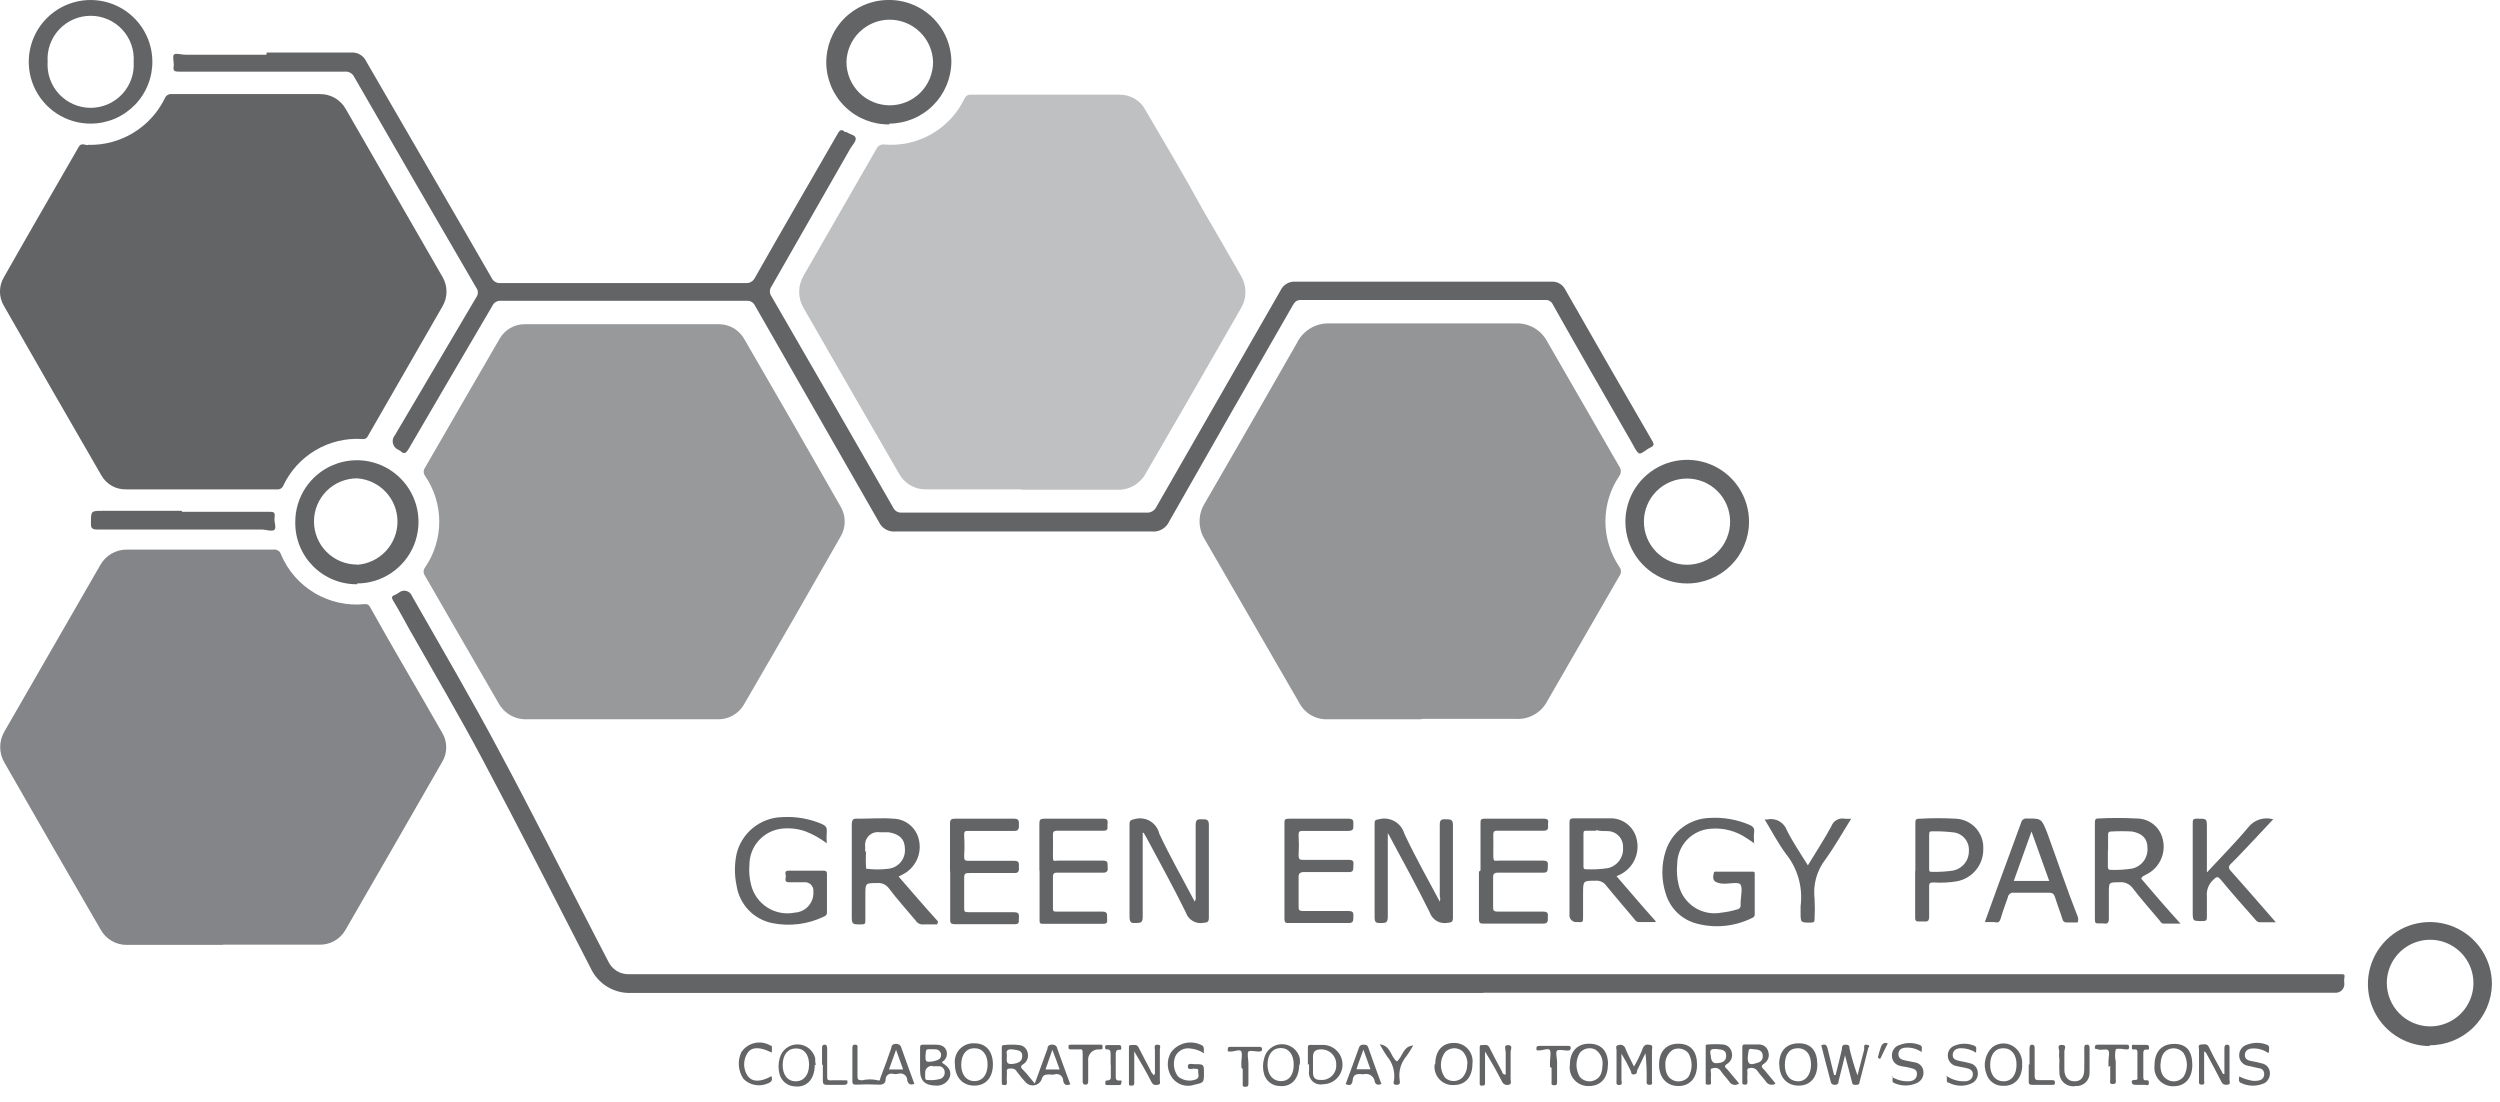 <?xml version="1.0" encoding="UTF-8"?>
<svg xmlns="http://www.w3.org/2000/svg" width="127" height="56" viewBox="0 0 127 56" fill="none">
  <g clip-path="url(#clip0_48_410)">
    <path d="M51.91 24.86H47.05C46.769 24.866 46.491 24.795 46.247 24.654C46.004 24.513 45.804 24.307 45.67 24.06C44.05 21.26 42.44 18.47 40.83 15.66C40.678 15.408 40.598 15.119 40.598 14.825C40.598 14.531 40.678 14.242 40.83 13.99L44.53 7.55C44.564 7.48 44.619 7.423 44.687 7.385C44.755 7.348 44.833 7.332 44.91 7.34C45.749 7.414 46.59 7.229 47.321 6.811C48.052 6.392 48.638 5.761 49 5C49.027 4.939 49.072 4.888 49.13 4.854C49.187 4.82 49.253 4.804 49.32 4.81H56.89C57.161 4.809 57.427 4.883 57.658 5.024C57.89 5.165 58.077 5.368 58.2 5.61C59.2 7.31 60.2 9 61.13 10.7C61.77 11.8 62.41 12.9 63.04 14.01C63.19 14.259 63.269 14.544 63.269 14.835C63.269 15.126 63.19 15.411 63.04 15.66C61.44 18.46 59.83 21.253 58.21 24.04C58.072 24.3 57.864 24.517 57.61 24.665C57.355 24.814 57.064 24.888 56.77 24.88H51.91" fill="#BEC0C2"></path>
    <path d="M31.57 36.54H26.77C26.475 36.551 26.183 36.479 25.926 36.332C25.67 36.186 25.46 35.97 25.32 35.71C24.07 33.56 22.84 31.41 21.59 29.25C21.545 29.189 21.52 29.116 21.52 29.04C21.52 28.964 21.545 28.891 21.59 28.83C22.062 28.145 22.314 27.332 22.314 26.5C22.314 25.668 22.062 24.855 21.59 24.17C21.547 24.11 21.524 24.039 21.524 23.965C21.524 23.891 21.547 23.82 21.59 23.76C22.85 21.58 24.11 19.39 25.38 17.21C25.509 16.982 25.697 16.794 25.924 16.663C26.151 16.533 26.408 16.466 26.67 16.47H36.51C36.781 16.468 37.048 16.541 37.281 16.68C37.514 16.819 37.703 17.02 37.83 17.26C39.463 20.073 41.083 22.89 42.69 25.71C42.835 25.946 42.912 26.218 42.912 26.495C42.912 26.772 42.835 27.044 42.69 27.28C41.083 30.107 39.457 32.933 37.81 35.76C37.678 36.001 37.482 36.202 37.244 36.339C37.006 36.477 36.735 36.546 36.46 36.54H31.57Z" fill="#97999B"></path>
    <path d="M72.22 36.54H67.42C67.128 36.548 66.84 36.473 66.589 36.325C66.338 36.176 66.134 35.959 66 35.7L61.2 27.4C61.029 27.125 60.938 26.808 60.938 26.485C60.938 26.162 61.029 25.845 61.2 25.57C62.773 22.857 64.333 20.143 65.88 17.43C66.031 17.117 66.271 16.855 66.569 16.677C66.868 16.499 67.213 16.413 67.56 16.43H77C77.33 16.415 77.658 16.496 77.943 16.663C78.229 16.83 78.46 17.075 78.61 17.37C79.823 19.483 81.04 21.593 82.26 23.7C82.311 23.77 82.338 23.854 82.338 23.94C82.338 24.026 82.311 24.11 82.26 24.18C81.8 24.861 81.555 25.664 81.555 26.485C81.555 27.306 81.8 28.109 82.26 28.79C82.315 28.858 82.345 28.943 82.345 29.03C82.345 29.117 82.315 29.202 82.26 29.27L78.61 35.6C78.462 35.893 78.232 36.136 77.948 36.299C77.663 36.463 77.337 36.54 77.01 36.52H72.21" fill="#939597"></path>
    <path d="M11.33 48H6.47C6.19 48.008 5.913 47.937 5.671 47.796C5.428 47.654 5.231 47.448 5.1 47.2C3.473 44.4 1.85 41.583 0.23 38.75C0.086 38.508 0.009 38.232 0.009 37.95C0.009 37.668 0.086 37.392 0.23 37.15C1.843 34.343 3.46 31.537 5.08 28.73C5.214 28.479 5.414 28.271 5.66 28.128C5.905 27.985 6.186 27.913 6.47 27.92H13.89C13.976 27.907 14.063 27.927 14.135 27.975C14.207 28.023 14.259 28.096 14.28 28.18C14.627 28.995 15.226 29.679 15.988 30.13C16.751 30.582 17.638 30.778 18.52 30.69C18.577 30.679 18.636 30.688 18.687 30.715C18.738 30.742 18.778 30.786 18.8 30.84C20 33 21.25 35.09 22.46 37.22C22.597 37.444 22.669 37.702 22.669 37.965C22.669 38.228 22.597 38.486 22.46 38.71C20.82 41.57 19.183 44.413 17.55 47.24C17.416 47.475 17.22 47.669 16.984 47.801C16.748 47.933 16.48 47.998 16.21 47.99H11.32" fill="#838588"></path>
    <path d="M4.52 7.36C5.319 7.372 6.106 7.156 6.787 6.738C7.469 6.32 8.018 5.718 8.37 5C8.397 4.928 8.446 4.867 8.512 4.827C8.577 4.787 8.654 4.771 8.73 4.78H16.24C16.507 4.774 16.771 4.841 17.004 4.973C17.236 5.105 17.428 5.297 17.56 5.53C19.187 8.363 20.827 11.21 22.48 14.07C22.613 14.296 22.683 14.553 22.683 14.815C22.683 15.077 22.613 15.334 22.48 15.56L18.69 22.15C18.666 22.206 18.622 22.252 18.567 22.28C18.513 22.307 18.45 22.314 18.39 22.3C17.563 22.251 16.74 22.45 16.027 22.872C15.314 23.295 14.744 23.921 14.39 24.67C14.366 24.731 14.323 24.783 14.267 24.817C14.211 24.852 14.145 24.867 14.08 24.86H6.4C6.147 24.866 5.897 24.803 5.677 24.678C5.457 24.553 5.275 24.37 5.15 24.15C3.49 21.283 1.84 18.413 0.2 15.54C0.068 15.319 -0.002 15.067 -0.002 14.81C-0.002 14.553 0.068 14.301 0.2 14.08C1.45 11.87 2.73 9.67 4 7.46C4.17 7.18 4.4 7.46 4.52 7.34" fill="#636466"></path>
    <path d="M13.55 2.67C14.98 2.67 16.41 2.67 17.84 2.67C17.996 2.657 18.153 2.692 18.289 2.771C18.425 2.85 18.533 2.968 18.6 3.11C20.71 6.77 22.85 10.42 24.97 14.11C25.009 14.197 25.074 14.27 25.157 14.319C25.239 14.367 25.335 14.388 25.43 14.38H37.88C37.976 14.388 38.073 14.366 38.157 14.318C38.241 14.27 38.308 14.197 38.35 14.11C39.74 11.66 41.15 9.23 42.55 6.8C42.66 6.6 42.75 6.54 42.93 6.71H43.01C43.16 6.83 43.45 6.85 43.47 7.02C43.49 7.19 43.3 7.37 43.2 7.54C41.867 9.88 40.533 12.213 39.2 14.54C39.142 14.616 39.111 14.709 39.111 14.805C39.111 14.901 39.142 14.994 39.2 15.07C41.26 18.63 43.313 22.193 45.36 25.76C45.396 25.85 45.461 25.926 45.543 25.976C45.626 26.027 45.723 26.049 45.82 26.04C49.953 26.04 54.087 26.04 58.22 26.04C58.329 26.052 58.438 26.03 58.533 25.976C58.629 25.922 58.704 25.839 58.75 25.74L65.06 14.74C65.126 14.602 65.232 14.488 65.364 14.411C65.496 14.334 65.648 14.299 65.8 14.31H78.8C78.947 14.297 79.095 14.33 79.224 14.403C79.352 14.476 79.456 14.587 79.52 14.72C80.98 17.28 82.45 19.837 83.93 22.39C84.04 22.57 84.03 22.65 83.83 22.74C83.63 22.83 83.38 23.09 83.26 23.03C83.14 22.97 82.99 22.66 82.88 22.46C81.54 20.13 80.2 17.81 78.88 15.46C78.848 15.39 78.795 15.332 78.729 15.293C78.663 15.253 78.587 15.235 78.51 15.24H66.07C65.86 15.24 65.78 15.34 65.68 15.5C63.58 19.147 61.483 22.813 59.39 26.5C59.315 26.661 59.192 26.796 59.038 26.885C58.885 26.974 58.707 27.015 58.53 27C54.18 27 49.83 27 45.48 27C45.309 27.014 45.138 26.976 44.99 26.89C44.841 26.804 44.723 26.675 44.65 26.52C42.56 22.86 40.45 19.2 38.35 15.52C38.312 15.443 38.252 15.378 38.177 15.335C38.102 15.293 38.016 15.273 37.93 15.28H25.45C25.359 15.272 25.267 15.293 25.188 15.34C25.109 15.386 25.047 15.456 25.01 15.54C23.59 17.97 22.16 20.39 20.75 22.82C20.62 23.03 20.53 23.09 20.34 22.91C20.305 22.894 20.271 22.874 20.24 22.85C20.171 22.822 20.11 22.778 20.061 22.721C20.013 22.665 19.979 22.598 19.961 22.526C19.943 22.454 19.943 22.378 19.96 22.306C19.978 22.234 20.012 22.167 20.06 22.11L24.19 15.11C24.245 15.038 24.275 14.95 24.275 14.86C24.275 14.77 24.245 14.682 24.19 14.61C22.117 11.05 20.053 7.487 18 3.92C17.958 3.828 17.889 3.751 17.8 3.7C17.712 3.65 17.611 3.629 17.51 3.64H9.15C8.89 3.64 8.76 3.64 8.83 3.32C8.83 3.14 8.76 2.88 8.83 2.78C8.9 2.68 9.22 2.78 9.42 2.78H13.53" fill="#636466"></path>
    <path d="M75.36 50.44H32.11C31.671 50.466 31.235 50.358 30.858 50.132C30.482 49.905 30.183 49.57 30 49.17C28.19 45.65 26.39 42.11 24.53 38.61C23.34 36.37 22.05 34.18 20.79 31.96C20.52 31.48 20.25 30.96 19.97 30.51C19.89 30.37 19.88 30.28 20.05 30.23L20.26 30.11C20.311 30.065 20.372 30.034 20.439 30.018C20.505 30.002 20.574 30.003 20.64 30.019C20.705 30.036 20.766 30.068 20.817 30.114C20.867 30.159 20.906 30.216 20.93 30.28C22.41 32.88 23.93 35.47 25.33 38.1C27 41.21 28.58 44.36 30.2 47.49L30.91 48.86C31.001 49.048 31.143 49.206 31.32 49.318C31.497 49.429 31.701 49.489 31.91 49.49H118.91C119.09 49.49 119.13 49.49 119.09 49.7C119.08 49.776 119.08 49.854 119.09 49.93C119.1 49.997 119.094 50.065 119.073 50.13C119.052 50.194 119.016 50.253 118.969 50.301C118.921 50.35 118.863 50.386 118.799 50.409C118.735 50.431 118.667 50.438 118.6 50.43H75.36V50.44Z" fill="#636466"></path>
    <path d="M18.14 28.69C18.697 28.652 19.218 28.405 19.599 27.997C19.98 27.59 20.192 27.053 20.192 26.495C20.192 25.937 19.98 25.4 19.599 24.993C19.218 24.585 18.697 24.338 18.14 24.3C17.559 24.3 17.002 24.531 16.591 24.941C16.181 25.352 15.95 25.909 15.95 26.49C15.95 27.071 16.181 27.628 16.591 28.039C17.002 28.449 17.559 28.68 18.14 28.68M18.14 29.68C17.725 29.684 17.313 29.605 16.929 29.447C16.545 29.29 16.196 29.057 15.903 28.762C15.611 28.468 15.38 28.118 15.225 27.733C15.07 27.347 14.993 26.935 15 26.52C14.998 25.901 15.18 25.295 15.522 24.779C15.864 24.264 16.352 23.861 16.923 23.622C17.494 23.383 18.123 23.319 18.731 23.438C19.338 23.557 19.897 23.853 20.336 24.29C20.775 24.726 21.075 25.283 21.198 25.89C21.32 26.496 21.261 27.126 21.026 27.699C20.79 28.271 20.391 28.761 19.877 29.107C19.363 29.453 18.759 29.638 18.14 29.64" fill="#636466"></path>
    <path d="M123.44 52.14C123.875 52.142 124.301 52.015 124.664 51.775C125.027 51.535 125.31 51.192 125.479 50.791C125.647 50.39 125.693 49.948 125.61 49.521C125.527 49.093 125.319 48.7 125.013 48.392C124.706 48.082 124.315 47.871 123.889 47.784C123.463 47.697 123.02 47.739 122.617 47.904C122.215 48.068 121.87 48.349 121.626 48.709C121.383 49.07 121.252 49.495 121.25 49.93C121.25 50.513 121.48 51.072 121.89 51.486C122.3 51.9 122.857 52.135 123.44 52.14ZM123.44 53.14C122.817 53.14 122.207 52.955 121.689 52.608C121.171 52.262 120.767 51.769 120.529 51.193C120.291 50.617 120.229 49.983 120.351 49.372C120.474 48.761 120.775 48.199 121.216 47.759C121.658 47.319 122.22 47.02 122.832 46.899C123.443 46.779 124.077 46.843 124.652 47.083C125.228 47.323 125.719 47.728 126.064 48.247C126.409 48.767 126.592 49.377 126.59 50C126.574 50.831 126.232 51.623 125.636 52.203C125.041 52.783 124.241 53.105 123.41 53.1L123.44 53.14Z" fill="#636466"></path>
    <path d="M6.79 3.14C6.81 2.841 6.769 2.54 6.668 2.258C6.568 1.975 6.41 1.716 6.205 1.497C6 1.278 5.753 1.103 5.477 0.983C5.202 0.864 4.905 0.802 4.605 0.802C4.305 0.802 4.008 0.864 3.733 0.983C3.458 1.103 3.21 1.278 3.005 1.497C2.8 1.716 2.643 1.975 2.542 2.258C2.441 2.54 2.4 2.841 2.42 3.14C2.4 3.439 2.441 3.74 2.542 4.022C2.643 4.305 2.8 4.564 3.005 4.783C3.21 5.002 3.458 5.177 3.733 5.297C4.008 5.416 4.305 5.478 4.605 5.478C4.905 5.478 5.202 5.416 5.477 5.297C5.753 5.177 6 5.002 6.205 4.783C6.41 4.564 6.568 4.305 6.668 4.022C6.769 3.74 6.81 3.439 6.79 3.14ZM4.63 6.28C4.01 6.286 3.403 6.108 2.884 5.769C2.365 5.43 1.958 4.946 1.714 4.376C1.47 3.806 1.4 3.177 1.513 2.568C1.626 1.958 1.917 1.396 2.349 0.952C2.781 0.507 3.335 0.201 3.941 0.07C4.546 -0.06 5.177 -0.008 5.754 0.219C6.33 0.447 6.826 0.84 7.18 1.349C7.533 1.858 7.728 2.46 7.74 3.08C7.748 3.495 7.674 3.907 7.521 4.293C7.369 4.679 7.142 5.031 6.852 5.329C6.563 5.626 6.218 5.863 5.837 6.027C5.455 6.19 5.045 6.276 4.63 6.28Z" fill="#636466"></path>
    <path d="M45.18 1C44.609 1.005 44.062 1.232 43.655 1.634C43.248 2.035 43.013 2.579 43 3.15C43 3.733 43.232 4.293 43.645 4.706C44.057 5.118 44.617 5.35 45.2 5.35C45.784 5.35 46.343 5.118 46.756 4.706C47.168 4.293 47.4 3.733 47.4 3.15C47.385 2.574 47.145 2.028 46.732 1.626C46.319 1.224 45.766 1 45.19 1M45.19 6.32C44.352 6.335 43.542 6.016 42.94 5.433C42.337 4.851 41.99 4.053 41.975 3.215C41.961 2.377 42.279 1.567 42.862 0.964C43.444 0.362 44.242 0.015 45.08 -8.6613e-08C45.5 -0.012 45.918 0.06 46.31 0.211C46.702 0.363 47.06 0.591 47.362 0.883C47.665 1.174 47.906 1.523 48.072 1.909C48.239 2.295 48.326 2.71 48.33 3.13C48.325 3.966 47.99 4.765 47.398 5.355C46.806 5.945 46.006 6.277 45.17 6.28" fill="#636466"></path>
    <path d="M85.7 28.69C86.281 28.69 86.838 28.459 87.249 28.049C87.659 27.638 87.89 27.081 87.89 26.5C87.89 25.919 87.659 25.362 87.249 24.951C86.838 24.541 86.281 24.31 85.7 24.31C85.119 24.31 84.562 24.541 84.151 24.951C83.741 25.362 83.51 25.919 83.51 26.5C83.51 27.081 83.741 27.638 84.151 28.049C84.562 28.459 85.119 28.69 85.7 28.69ZM85.7 29.64C85.079 29.638 84.472 29.452 83.956 29.105C83.441 28.757 83.04 28.265 82.804 27.69C82.569 27.115 82.509 26.483 82.633 25.874C82.757 25.265 83.059 24.706 83.5 24.269C83.942 23.832 84.503 23.535 85.113 23.417C85.724 23.299 86.355 23.365 86.928 23.606C87.501 23.847 87.989 24.252 88.331 24.771C88.673 25.29 88.854 25.899 88.85 26.52C88.845 27.351 88.51 28.146 87.92 28.731C87.329 29.316 86.531 29.643 85.7 29.64Z" fill="#636466"></path>
    <path d="M58.05 42.3V42.58C58.05 43.9 58.05 45.23 58.05 46.58C58.05 46.89 57.93 46.88 57.71 46.89C57.49 46.9 57.38 46.89 57.38 46.57C57.38 45 57.38 43.44 57.38 41.88C57.38 41.68 57.44 41.65 57.64 41.61C57.771 41.573 57.908 41.562 58.042 41.58C58.177 41.597 58.307 41.642 58.424 41.711C58.541 41.78 58.643 41.873 58.723 41.983C58.803 42.092 58.86 42.217 58.89 42.35C59.44 43.52 60.08 44.64 60.69 45.8C60.739 45.719 60.757 45.623 60.74 45.53C60.74 44.32 60.74 43.1 60.74 41.89C60.74 41.59 60.89 41.62 61.08 41.62C61.27 41.62 61.41 41.62 61.41 41.89C61.41 43.46 61.41 45.03 61.41 46.61C61.41 46.84 61.34 46.86 61.14 46.88C60.951 46.916 60.755 46.883 60.59 46.785C60.424 46.687 60.3 46.533 60.24 46.35C59.61 45.07 58.92 43.82 58.24 42.55L58.1 42.31" fill="#636466"></path>
    <path d="M70.5 42.3V42.58C70.5 43.9 70.5 45.23 70.5 46.58C70.5 46.89 70.37 46.89 70.15 46.89C69.93 46.89 69.83 46.89 69.83 46.6C69.83 45.03 69.83 43.45 69.83 41.88C69.83 41.68 69.83 41.65 70.08 41.61C70.345 41.548 70.623 41.59 70.858 41.728C71.093 41.866 71.265 42.089 71.34 42.35C71.89 43.52 72.52 44.64 73.14 45.8C73.172 45.713 73.172 45.617 73.14 45.53C73.14 44.32 73.14 43.1 73.14 41.89C73.14 41.59 73.28 41.62 73.47 41.62C73.66 41.62 73.81 41.62 73.81 41.89C73.81 43.46 73.81 45.03 73.81 46.61C73.81 46.84 73.74 46.86 73.54 46.88C73.35 46.917 73.153 46.883 72.986 46.786C72.818 46.688 72.692 46.533 72.63 46.35C72 45.07 71.31 43.82 70.63 42.55C70.589 42.467 70.543 42.386 70.49 42.31" fill="#636466"></path>
    <path d="M42 42.84C41.667 42.586 41.3 42.381 40.91 42.23C40.515 42.093 40.095 42.049 39.68 42.1C39.236 42.158 38.827 42.376 38.531 42.712C38.235 43.049 38.071 43.482 38.07 43.93C38.041 44.266 38.069 44.603 38.15 44.93C38.263 45.412 38.558 45.831 38.975 46.098C39.391 46.365 39.895 46.459 40.38 46.36C40.511 46.352 40.64 46.319 40.758 46.261C40.877 46.204 40.983 46.124 41.07 46.025C41.157 45.927 41.224 45.812 41.267 45.688C41.31 45.563 41.328 45.431 41.32 45.3C41.328 45.234 41.322 45.167 41.3 45.104C41.278 45.041 41.242 44.985 41.194 44.938C41.147 44.892 41.089 44.857 41.026 44.836C40.963 44.816 40.896 44.81 40.83 44.82H40.09C39.83 44.82 39.91 44.65 39.92 44.54C39.93 44.43 39.8 44.22 40.08 44.23H41.83C41.99 44.23 42.01 44.29 42.01 44.42V46.33C42.017 46.38 42.005 46.431 41.978 46.473C41.95 46.515 41.908 46.546 41.86 46.56C41.053 46.951 40.141 47.07 39.26 46.9C38.794 46.812 38.368 46.583 38.038 46.242C37.709 45.902 37.493 45.468 37.42 45C37.305 44.463 37.305 43.907 37.42 43.37C37.547 42.849 37.843 42.385 38.26 42.049C38.678 41.713 39.194 41.523 39.73 41.51C40.414 41.468 41.099 41.584 41.73 41.85C41.92 41.93 42.02 42.02 42 42.24C41.985 42.45 41.985 42.66 42 42.87" fill="#636466"></path>
    <path d="M89.12 42.84L88.73 42.58C88.194 42.212 87.547 42.043 86.9 42.1C86.437 42.131 86.003 42.337 85.686 42.677C85.371 43.017 85.196 43.466 85.2 43.93C85.168 44.265 85.192 44.603 85.27 44.93C85.376 45.407 85.664 45.824 86.073 46.092C86.483 46.359 86.981 46.455 87.46 46.36C87.725 46.332 87.986 46.278 88.24 46.2C88.27 46.197 88.299 46.187 88.324 46.172C88.35 46.156 88.372 46.136 88.389 46.111C88.406 46.086 88.418 46.058 88.423 46.029C88.428 45.999 88.427 45.969 88.42 45.94C88.42 45.58 88.54 45.12 88.42 44.94C88.3 44.76 87.77 44.94 87.42 44.88C87.07 44.82 86.97 44.7 87.06 44.36C87.06 44.26 87.16 44.28 87.22 44.28H89C89.11 44.28 89.15 44.28 89.14 44.43V46.43C89.147 46.474 89.137 46.518 89.113 46.555C89.089 46.592 89.052 46.618 89.01 46.63C88.14 47.065 87.141 47.168 86.2 46.92C85.828 46.825 85.486 46.635 85.209 46.369C84.932 46.102 84.729 45.768 84.62 45.4C84.39 44.691 84.39 43.928 84.62 43.22C84.775 42.743 85.076 42.325 85.479 42.026C85.882 41.727 86.368 41.561 86.87 41.55C87.555 41.511 88.239 41.631 88.87 41.9C89.05 41.98 89.14 42.07 89.11 42.28C89.08 42.49 89.11 42.65 89.11 42.91" fill="#636466"></path>
    <path d="M44 43.21C43.977 43.516 43.977 43.824 44 44.13C44.382 44.18 44.768 44.18 45.15 44.13C45.389 44.1 45.607 43.979 45.759 43.793C45.912 43.607 45.987 43.37 45.97 43.13C45.97 42.65 45.71 42.37 45.15 42.28H44.71C44.61 42.262 44.507 42.268 44.409 42.297C44.311 42.326 44.222 42.378 44.148 42.448C44.074 42.518 44.018 42.604 43.983 42.7C43.949 42.796 43.937 42.899 43.95 43V43.31M47.61 46.96C47.33 46.96 47.12 46.96 46.92 46.96C46.842 46.97 46.763 46.957 46.692 46.924C46.621 46.89 46.562 46.837 46.52 46.77C46.06 46.22 45.58 45.69 45.15 45.12C45.08 45.027 44.987 44.953 44.88 44.908C44.773 44.862 44.656 44.846 44.54 44.86C43.96 44.86 43.96 44.86 43.96 45.46V46.74C43.96 46.91 43.96 46.96 43.75 46.96C43.27 46.96 43.27 46.96 43.27 46.48V41.9C43.27 41.62 43.35 41.57 43.59 41.59C44.2 41.59 44.81 41.54 45.4 41.59C45.702 41.601 45.992 41.712 46.223 41.906C46.455 42.099 46.616 42.365 46.68 42.66C46.761 43.007 46.723 43.37 46.57 43.692C46.417 44.014 46.16 44.274 45.84 44.43L45.65 44.53C46.3 45.27 46.93 46.02 47.65 46.81" fill="#636466"></path>
    <path d="M81.08 42.2H80.6C80.49 42.2 80.44 42.2 80.44 42.35V44C80.44 44.11 80.44 44.16 80.6 44.16C80.965 44.175 81.329 44.155 81.69 44.1C81.923 44.044 82.127 43.906 82.267 43.711C82.406 43.517 82.471 43.278 82.45 43.04C82.454 42.935 82.437 42.83 82.4 42.731C82.362 42.632 82.306 42.542 82.233 42.465C82.16 42.389 82.073 42.328 81.976 42.286C81.88 42.244 81.775 42.221 81.67 42.22C81.48 42.22 81.28 42.22 81.08 42.17M84.08 46.84H83.25C83.12 46.84 83.06 46.74 83 46.66C82.54 46.11 82.07 45.57 81.62 45.02C81.56 44.925 81.475 44.849 81.374 44.8C81.274 44.751 81.162 44.73 81.05 44.74C80.42 44.74 80.42 44.74 80.42 45.39V46.61C80.42 46.79 80.42 46.87 80.2 46.84H80.13C80.076 46.849 80.02 46.844 79.967 46.827C79.915 46.81 79.867 46.781 79.828 46.742C79.789 46.703 79.76 46.655 79.743 46.603C79.726 46.55 79.722 46.495 79.73 46.44V41.84C79.73 41.64 79.73 41.57 79.98 41.57C80.61 41.57 81.24 41.57 81.86 41.57C82.167 41.578 82.462 41.69 82.697 41.888C82.931 42.087 83.091 42.359 83.15 42.66C83.227 43.008 83.185 43.371 83.031 43.692C82.877 44.013 82.619 44.273 82.3 44.43L82.12 44.51C82.77 45.26 83.4 46.01 84.12 46.81" fill="#636466"></path>
    <path d="M107.08 43.17V44C107.08 44.11 107.08 44.19 107.24 44.19C107.605 44.202 107.97 44.178 108.33 44.12C108.562 44.063 108.767 43.925 108.907 43.731C109.046 43.536 109.111 43.298 109.09 43.06C109.09 42.6 108.83 42.34 108.31 42.24C107.957 42.22 107.603 42.22 107.25 42.24C107.1 42.24 107.09 42.32 107.09 42.43V43.23M108.77 44.63C109.42 45.4 110.06 46.14 110.77 46.92H109.91C109.79 46.92 109.75 46.81 109.69 46.74C109.23 46.19 108.75 45.66 108.32 45.09C108.241 44.992 108.137 44.915 108.02 44.868C107.903 44.82 107.775 44.804 107.65 44.82C107.13 44.82 107.13 44.82 107.13 45.35C107.13 45.88 107.13 46.23 107.13 46.66C107.13 46.88 107.06 46.95 106.86 46.91H106.65C106.46 46.91 106.42 46.91 106.42 46.69V41.81C106.42 41.71 106.42 41.58 106.56 41.58C107.226 41.544 107.894 41.544 108.56 41.58C108.866 41.582 109.163 41.688 109.401 41.88C109.639 42.073 109.804 42.341 109.87 42.64C109.956 42.991 109.918 43.36 109.763 43.686C109.608 44.012 109.346 44.275 109.02 44.43L108.85 44.52" fill="#636466"></path>
    <path d="M112.12 44.31C112.85 43.52 113.56 42.81 114.2 42.04C114.346 41.849 114.546 41.706 114.775 41.631C115.003 41.556 115.249 41.553 115.48 41.62L114.25 42.93C113.95 43.24 113.65 43.57 113.34 43.87C113.19 44.01 113.2 44.11 113.34 44.26C114.01 45.01 114.68 45.78 115.34 46.54C115.42 46.62 115.49 46.72 115.61 46.85H114.8C114.66 46.85 114.61 46.76 114.54 46.68C113.96 46.03 113.38 45.37 112.81 44.68C112.67 44.53 112.62 44.51 112.45 44.68C112.328 44.785 112.234 44.919 112.175 45.068C112.115 45.218 112.093 45.38 112.11 45.54C112.11 45.89 112.11 46.24 112.11 46.54C112.11 46.73 112.11 46.8 111.86 46.79C111.39 46.79 111.39 46.79 111.39 46.3V41.86C111.39 41.63 111.39 41.58 111.67 41.59C112.11 41.59 112.11 41.59 112.11 42.05V44.3L112.12 44.31Z" fill="#636466"></path>
    <path d="M103.2 42.24C102.88 43.13 102.59 43.93 102.3 44.75H104.1L103.2 42.24ZM105.55 46.86H105C104.947 46.866 104.894 46.852 104.852 46.82C104.809 46.789 104.78 46.742 104.77 46.69C104.66 46.32 104.51 45.96 104.4 45.59C104.34 45.42 104.28 45.35 104.09 45.35C103.5 45.35 102.9 45.35 102.31 45.35C102.275 45.344 102.238 45.346 102.203 45.354C102.168 45.363 102.136 45.378 102.107 45.4C102.078 45.421 102.054 45.448 102.035 45.479C102.017 45.51 102.005 45.544 102 45.58C101.89 45.92 101.75 46.25 101.66 46.58C101.57 46.91 101.49 46.87 101.28 46.84H100.83L101.47 45.07C101.87 43.98 102.27 42.9 102.67 41.8C102.682 41.73 102.722 41.667 102.78 41.626C102.838 41.585 102.91 41.568 102.98 41.58C103.7 41.58 103.7 41.58 103.98 42.26C104.51 43.7 104.98 45.13 105.55 46.57C105.582 46.657 105.582 46.753 105.55 46.84" fill="#636466"></path>
    <path d="M48.26 44.23V41.84C48.26 41.64 48.32 41.59 48.51 41.59C49.51 41.59 50.51 41.59 51.51 41.59C51.78 41.59 51.76 41.72 51.76 41.9C51.76 42.08 51.76 42.22 51.52 42.21C50.75 42.21 49.99 42.21 49.22 42.21C49.02 42.21 48.97 42.21 48.98 42.46C49.001 42.793 49.001 43.127 48.98 43.46C48.98 43.67 48.98 43.74 49.24 43.73C50.01 43.73 50.77 43.73 51.53 43.73C51.82 43.73 51.75 43.9 51.76 44.06C51.77 44.22 51.76 44.36 51.53 44.35C50.78 44.35 50.02 44.35 49.27 44.35C49.06 44.35 48.97 44.35 48.98 44.62C48.98 45.12 48.98 45.62 48.98 46.12C48.98 46.29 48.98 46.34 49.2 46.34H51.49C51.73 46.34 51.78 46.41 51.76 46.62C51.74 46.83 51.82 46.96 51.51 46.95C50.51 46.95 49.51 46.95 48.51 46.95C48.32 46.95 48.26 46.9 48.27 46.71C48.27 45.92 48.27 45.11 48.27 44.32" fill="#636466"></path>
    <path d="M52.8 44.23V41.84C52.8 41.64 52.85 41.59 53.05 41.59C54.05 41.59 55.05 41.59 56.05 41.59C56.32 41.59 56.27 41.75 56.26 41.89C56.25 42.03 56.33 42.21 56.05 42.2C55.28 42.2 54.5 42.2 53.73 42.2C53.52 42.2 53.48 42.26 53.49 42.45C53.5 42.64 53.49 43.11 53.49 43.45C53.49 43.79 53.49 43.73 53.74 43.72C54.51 43.72 55.27 43.72 56.04 43.72C56.33 43.72 56.25 43.89 56.27 44.04C56.29 44.19 56.27 44.34 56.04 44.33C55.29 44.33 54.53 44.33 53.78 44.33C53.56 44.33 53.48 44.33 53.49 44.61C53.49 45.1 53.49 45.61 53.49 46.1C53.49 46.27 53.49 46.32 53.7 46.31H56C56.24 46.31 56.25 46.42 56.24 46.6C56.23 46.78 56.32 46.94 56.02 46.93C55.02 46.93 54.02 46.93 53.02 46.93C52.85 46.93 52.8 46.93 52.81 46.71V44.23" fill="#636466"></path>
    <path d="M65.25 44.23V41.84C65.25 41.64 65.25 41.59 65.5 41.59C66.5 41.59 67.5 41.59 68.5 41.59C68.81 41.59 68.74 41.75 68.75 41.92C68.76 42.09 68.75 42.21 68.49 42.21C67.73 42.21 66.97 42.21 66.22 42.21C66.03 42.21 65.96 42.21 65.97 42.45C65.989 42.783 65.989 43.117 65.97 43.45C65.97 43.66 66.04 43.69 66.23 43.68C67 43.68 67.76 43.68 68.53 43.68C68.82 43.68 68.75 43.85 68.75 44.01C68.75 44.17 68.75 44.31 68.53 44.3C67.77 44.3 67.01 44.3 66.26 44.3C66.02 44.3 65.96 44.38 65.97 44.6C65.97 45.08 65.97 45.6 65.97 46.03C65.97 46.22 65.97 46.28 66.22 46.28C66.98 46.28 67.74 46.28 68.51 46.28C68.79 46.28 68.75 46.42 68.75 46.59C68.75 46.76 68.75 46.9 68.5 46.89C67.513 46.89 66.513 46.89 65.5 46.89C65.31 46.89 65.25 46.89 65.25 46.65C65.25 45.85 65.25 45.05 65.25 44.26" fill="#636466"></path>
    <path d="M75.21 44.22V41.83C75.21 41.65 75.21 41.59 75.44 41.59C76.44 41.59 77.44 41.59 78.44 41.59C78.75 41.59 78.62 41.8 78.64 41.93C78.66 42.06 78.64 42.21 78.42 42.2C77.65 42.2 76.89 42.2 76.12 42.2C75.92 42.2 75.85 42.2 75.86 42.46C75.87 42.72 75.86 43.12 75.86 43.46C75.86 43.8 75.93 43.72 76.12 43.72C76.88 43.72 77.64 43.72 78.39 43.72C78.66 43.72 78.64 43.84 78.63 44.03C78.62 44.22 78.63 44.34 78.39 44.33C77.64 44.33 76.88 44.33 76.12 44.33C75.89 44.33 75.84 44.4 75.85 44.61C75.85 45.09 75.85 45.61 75.85 46.04C75.85 46.24 75.85 46.31 76.11 46.31C76.88 46.31 77.64 46.31 78.4 46.31C78.7 46.31 78.62 46.48 78.63 46.63C78.64 46.78 78.63 46.92 78.4 46.92C77.4 46.92 76.4 46.92 75.4 46.92C75.2 46.92 75.13 46.92 75.13 46.67C75.13 45.87 75.13 45.07 75.13 44.28" fill="#636466"></path>
    <path d="M9.26 26H13.67C13.88 26 13.99 26 13.95 26.27C13.91 26.54 14.05 26.77 13.95 26.9C13.85 27.03 13.51 26.9 13.29 26.9H4.94C4.67 26.9 4.61 26.82 4.62 26.56C4.62 25.95 4.62 25.95 5.22 25.95H9.22L9.26 26Z" fill="#636466"></path>
    <path d="M98 43.24V44.11C98 44.26 98 44.3 98.19 44.29C98.524 44.296 98.859 44.276 99.19 44.23C99.425 44.19 99.638 44.066 99.79 43.883C99.942 43.7 100.023 43.468 100.02 43.23C100.028 43.113 100.013 42.996 99.976 42.885C99.939 42.773 99.879 42.671 99.802 42.583C99.725 42.494 99.632 42.422 99.526 42.37C99.421 42.318 99.307 42.288 99.19 42.28C98.858 42.242 98.524 42.226 98.19 42.23C98.05 42.23 98 42.23 98 42.41C98 42.59 98 42.99 98 43.28M97.3 44.28V41.84C97.3 41.64 97.3 41.59 97.55 41.59C98.153 41.555 98.757 41.555 99.36 41.59C99.746 41.608 100.108 41.778 100.369 42.063C100.629 42.348 100.766 42.724 100.75 43.11C100.761 43.501 100.633 43.883 100.387 44.188C100.141 44.492 99.795 44.699 99.41 44.77C99.027 44.835 98.638 44.855 98.25 44.83C98.06 44.83 97.99 44.83 98 45.07C98 45.57 98 46.07 98 46.57C98 46.77 97.94 46.83 97.75 46.81H97.51C97.35 46.81 97.29 46.81 97.29 46.6C97.29 45.79 97.29 44.99 97.29 44.18" fill="#636466"></path>
    <path d="M89.68 41.63H89.77C89.974 41.583 90.188 41.612 90.372 41.711C90.556 41.811 90.697 41.974 90.77 42.17C91.07 42.78 91.46 43.34 91.84 43.96C92.25 43.28 92.67 42.65 93.04 41.96C93.089 41.829 93.184 41.719 93.307 41.652C93.43 41.584 93.573 41.562 93.71 41.59C93.82 41.6 93.93 41.6 94.04 41.59C93.59 42.31 93.2 43.01 92.73 43.66C92.292 44.229 92.094 44.947 92.18 45.66C92.199 45.993 92.199 46.327 92.18 46.66C92.18 46.8 92.18 46.86 92 46.87C91.47 46.87 91.47 46.87 91.47 46.36C91.47 46.25 91.47 46.14 91.47 46.03C91.531 45.559 91.496 45.081 91.367 44.623C91.238 44.166 91.018 43.74 90.72 43.37C90.32 42.83 90.01 42.23 89.64 41.62" fill="#636466"></path>
    <path d="M53.83 54.33C53.71 54 53.61 53.71 53.46 53.33L53.11 54.33H53.83ZM51.15 53.58C51.15 53.85 51.07 54.08 51.41 54.05C51.75 54.02 51.93 53.91 51.93 53.65C51.93 53.39 51.78 53.35 51.44 53.31C51.1 53.27 51.12 53.46 51.15 53.58ZM52.55 55.09C52.78 54.45 53 53.87 53.21 53.28C53.21 53.15 53.29 53.06 53.46 53.07C53.519 53.064 53.579 53.082 53.625 53.119C53.672 53.157 53.702 53.211 53.71 53.27C53.92 53.87 54.15 54.48 54.37 55.08C54.15 55.18 54.04 55.08 54.01 54.9C54.011 54.846 54 54.793 53.976 54.745C53.952 54.697 53.917 54.656 53.874 54.624C53.831 54.593 53.781 54.572 53.727 54.565C53.675 54.557 53.62 54.562 53.57 54.58C53.481 54.6 53.389 54.6 53.3 54.58C53.07 54.58 52.96 54.63 52.91 54.85C52.878 54.922 52.828 54.985 52.767 55.034C52.705 55.083 52.632 55.117 52.554 55.131C52.477 55.146 52.397 55.142 52.321 55.119C52.245 55.096 52.176 55.055 52.12 55C51.953 54.819 51.796 54.629 51.65 54.43C51.55 54.26 51.39 54.27 51.24 54.29C51.09 54.31 51.17 54.49 51.15 54.59C51.14 54.717 51.14 54.843 51.15 54.97C51.15 55.06 51.15 55.13 51.03 55.12C50.91 55.11 50.89 55.12 50.89 54.99V53.23C50.89 53.16 50.89 53.09 50.99 53.09C51.256 53.06 51.524 53.06 51.79 53.09C51.888 53.102 51.98 53.144 52.053 53.21C52.127 53.276 52.178 53.364 52.2 53.46C52.233 53.567 52.232 53.681 52.196 53.788C52.16 53.894 52.091 53.985 52 54.05C51.8 54.16 51.86 54.25 52 54.38C52.14 54.51 52.37 54.82 52.59 55.07" fill="#636466"></path>
    <path d="M93.73 53.6L93.4 54.92C93.4 55.04 93.35 55.11 93.2 55.11C93.05 55.11 93 55 93 54.94C92.84 54.33 92.67 53.71 92.52 53.1C92.74 53.01 92.81 53.1 92.85 53.3C92.95 53.74 93.07 54.17 93.17 54.61H93.25C93.36 54.17 93.47 53.74 93.57 53.3C93.57 53.19 93.57 53.06 93.78 53.07C93.99 53.08 93.94 53.2 93.96 53.29C94.069 53.744 94.203 54.191 94.36 54.63L94.7 53.32C94.695 53.263 94.695 53.207 94.7 53.15C94.7 53.04 94.84 53.07 94.91 53.09C94.98 53.11 94.96 53.18 94.91 53.23C94.77 53.82 94.61 54.4 94.46 54.99C94.46 55.11 94.35 55.11 94.26 55.11C94.17 55.11 94.1 55.11 94.08 54.97C93.97 54.51 93.84 54.05 93.72 53.59H93.65" fill="#636466"></path>
    <path d="M45.88 54.33C45.76 54.01 45.66 53.71 45.52 53.33C45.38 53.71 45.28 54.01 45.16 54.33H45.88ZM46.45 55.06C46.25 55.14 46.13 55.06 46.09 54.89C46.092 54.833 46.08 54.776 46.054 54.724C46.029 54.673 45.992 54.629 45.945 54.595C45.899 54.562 45.845 54.54 45.788 54.532C45.731 54.524 45.674 54.53 45.62 54.55C45.534 54.57 45.445 54.57 45.36 54.55C45.317 54.538 45.273 54.535 45.229 54.543C45.186 54.551 45.145 54.568 45.109 54.594C45.073 54.62 45.044 54.654 45.023 54.694C45.003 54.733 44.991 54.776 44.99 54.82C44.99 55.04 44.85 55.12 44.6 55.1C44.24 55.08 43.88 55.08 43.52 55.1C43.37 55.1 43.29 55.1 43.3 54.89V53.26C43.3 53.16 43.3 53.06 43.45 53.07C43.6 53.08 43.56 53.18 43.56 53.26C43.56 53.71 43.56 54.18 43.56 54.63C43.56 54.82 43.56 54.87 43.79 54.88C44.056 54.816 44.334 54.816 44.6 54.88C44.71 54.94 44.71 54.8 44.73 54.74C44.92 54.24 45.11 53.74 45.28 53.23C45.28 53.11 45.36 53.03 45.51 53.03C45.573 53.023 45.636 53.04 45.688 53.077C45.739 53.114 45.776 53.168 45.79 53.23C46 53.83 46.22 54.43 46.44 55.03" fill="#636466"></path>
    <path d="M83 54.19C83.178 53.894 83.329 53.583 83.45 53.26C83.53 53.05 83.67 53.05 83.83 53.08C83.99 53.11 83.92 53.26 83.92 53.35V54.9C83.92 54.99 83.98 55.11 83.8 55.11C83.62 55.11 83.65 55 83.65 54.89C83.659 54.426 83.639 53.962 83.59 53.5C83.45 53.8 83.31 54.09 83.16 54.39C83.16 54.46 83.16 54.57 83 54.58C82.84 54.59 82.88 54.48 82.84 54.4C82.701 54.101 82.544 53.81 82.37 53.53V54.87C82.37 54.96 82.45 55.11 82.26 55.12C82.07 55.13 82.12 54.97 82.12 54.87V53.35C82.12 53.26 82.04 53.11 82.22 53.09C82.254 53.078 82.29 53.072 82.327 53.074C82.363 53.075 82.398 53.085 82.431 53.1C82.464 53.116 82.493 53.139 82.517 53.166C82.541 53.194 82.559 53.225 82.57 53.26C82.69 53.57 82.85 53.86 83.01 54.19" fill="#636466"></path>
    <path d="M58.67 54.56V53.33C58.67 53.24 58.59 53.07 58.8 53.07C59.01 53.07 58.92 53.22 58.92 53.31V54.87C58.92 54.96 58.98 55.09 58.81 55.11C58.64 55.13 58.57 55.11 58.49 54.96C58.23 54.44 57.94 53.96 57.62 53.41V55C57.62 55.08 57.62 55.15 57.49 55.15C57.36 55.15 57.35 55.15 57.35 55.02V53.22C57.35 53.14 57.35 53.08 57.46 53.09C57.57 53.1 57.75 53.02 57.84 53.21C58.04 53.61 58.26 54.01 58.46 54.4C58.46 54.46 58.54 54.52 58.58 54.59C58.62 54.66 58.58 54.59 58.64 54.59" fill="#636466"></path>
    <path d="M76.49 54.58C76.49 54.2 76.49 53.83 76.49 53.46C76.49 53.33 76.36 53.08 76.62 53.09C76.88 53.1 76.73 53.34 76.74 53.46C76.74 53.92 76.74 54.38 76.74 54.84C76.74 54.93 76.81 55.08 76.63 55.11C76.564 55.125 76.494 55.116 76.434 55.085C76.374 55.054 76.326 55.002 76.3 54.94C76.04 54.43 75.76 53.94 75.44 53.42V55C75.44 55.08 75.44 55.15 75.31 55.15C75.18 55.15 75.17 55.15 75.17 55.01V53.22C75.17 53.14 75.17 53.08 75.28 53.09C75.39 53.1 75.57 53.02 75.66 53.21C75.87 53.63 76.09 54.04 76.31 54.45C76.31 54.45 76.31 54.57 76.46 54.59" fill="#636466"></path>
    <path d="M113 54.56V53.27C113 53.18 113 53.07 113.14 53.07C113.28 53.07 113.26 53.2 113.26 53.28V54.86C113.26 54.95 113.33 55.08 113.17 55.1C113.01 55.12 112.93 55.1 112.85 54.96C112.61 54.49 112.36 54.02 112.11 53.56C112.083 53.495 112.033 53.441 111.97 53.41V54.89C111.97 54.97 112.03 55.1 111.85 55.1C111.67 55.1 111.71 54.97 111.71 54.87V53.31C111.71 53.23 111.63 53.07 111.82 53.06C112.01 53.05 112.13 53.01 112.22 53.21C112.42 53.64 112.66 54.06 112.89 54.48C112.89 54.48 112.89 54.53 112.95 54.56H113.01" fill="#636466"></path>
    <path d="M47.44 53.3H47.24C47.17 53.3 47.04 53.3 47.04 53.39C47.04 53.48 46.98 53.74 47.04 53.88C47.1 54.02 47.66 53.88 47.74 53.78C47.772 53.742 47.794 53.696 47.803 53.647C47.812 53.598 47.809 53.547 47.793 53.5C47.776 53.453 47.748 53.41 47.711 53.377C47.674 53.344 47.629 53.321 47.58 53.31C47.517 53.301 47.453 53.301 47.39 53.31M47.39 54.15C47.338 54.142 47.284 54.146 47.234 54.162C47.184 54.178 47.138 54.206 47.1 54.242C47.062 54.279 47.033 54.324 47.016 54.374C46.999 54.424 46.993 54.478 47 54.53V54.73C47 54.79 47 54.86 47.09 54.86C47.325 54.89 47.564 54.869 47.79 54.8C47.854 54.773 47.907 54.727 47.943 54.667C47.979 54.608 47.995 54.539 47.99 54.47C47.992 54.401 47.97 54.334 47.928 54.279C47.886 54.225 47.827 54.186 47.76 54.17C47.637 54.161 47.513 54.161 47.39 54.17M47.86 53.99C48.23 54.22 48.33 54.42 48.25 54.71C48.198 54.844 48.105 54.958 47.985 55.037C47.865 55.116 47.724 55.156 47.58 55.15C47.02 55.15 46.74 54.93 46.74 54.38V53.26C46.74 53.12 46.74 53.06 46.93 53.07H47.55C47.76 53.07 47.98 53.13 48.07 53.35C48.112 53.456 48.115 53.574 48.079 53.682C48.042 53.79 47.968 53.882 47.87 53.94" fill="#636466"></path>
    <path d="M61.17 53.51C60.952 53.367 60.7 53.281 60.44 53.26C60.288 53.241 60.134 53.271 60 53.347C59.867 53.423 59.761 53.539 59.7 53.68C59.638 53.845 59.619 54.023 59.643 54.198C59.668 54.372 59.735 54.538 59.84 54.68C59.965 54.787 60.117 54.857 60.279 54.883C60.441 54.91 60.608 54.891 60.76 54.83C60.97 54.74 60.85 54.56 60.87 54.41C60.89 54.26 60.76 54.31 60.67 54.29C60.58 54.27 60.34 54.39 60.34 54.18C60.34 53.97 60.58 54.07 60.69 54.06C61.16 54.06 61.16 54.06 61.16 54.52C61.16 54.98 61.16 55 60.69 55.1C60.491 55.172 60.274 55.178 60.071 55.119C59.868 55.06 59.689 54.937 59.56 54.77C59.421 54.585 59.339 54.363 59.325 54.132C59.31 53.901 59.364 53.671 59.48 53.47C59.658 53.223 59.92 53.05 60.218 52.986C60.515 52.921 60.826 52.969 61.09 53.12C61.21 53.25 61.12 53.36 61.17 53.51Z" fill="#636466"></path>
    <path d="M66.7 54.08V54.5C66.7 54.753 66.83 54.873 67.09 54.86C67.194 54.869 67.299 54.855 67.398 54.82C67.496 54.784 67.586 54.728 67.661 54.655C67.736 54.582 67.794 54.494 67.832 54.397C67.87 54.299 67.886 54.194 67.88 54.09C67.884 53.986 67.867 53.881 67.828 53.784C67.79 53.687 67.732 53.599 67.657 53.525C67.583 53.452 67.494 53.395 67.397 53.358C67.299 53.321 67.194 53.304 67.09 53.31C66.83 53.31 66.7 53.42 66.7 53.68V54.09M66.44 54.09V53.25C66.44 53.13 66.44 53.07 66.6 53.08C66.76 53.09 67 53.08 67.2 53.08C67.465 53.08 67.719 53.185 67.907 53.373C68.095 53.56 68.2 53.815 68.2 54.08C68.2 54.345 68.095 54.6 67.907 54.787C67.719 54.975 67.465 55.08 67.2 55.08C67.107 55.099 67.01 55.095 66.919 55.069C66.827 55.042 66.744 54.994 66.675 54.928C66.606 54.862 66.554 54.781 66.524 54.691C66.493 54.6 66.485 54.504 66.5 54.41V54.05L66.44 54.09Z" fill="#636466"></path>
    <path d="M50.17 54.08C50.17 53.57 49.91 53.25 49.5 53.25C49.09 53.25 48.84 53.56 48.83 54.07C48.82 54.58 49.09 54.92 49.5 54.92C49.91 54.92 50.17 54.6 50.17 54.07M50.44 54.07C50.44 54.73 50.09 55.14 49.51 55.15C48.93 55.16 48.51 54.75 48.51 54.07C48.49 53.931 48.502 53.789 48.544 53.655C48.586 53.521 48.658 53.398 48.754 53.296C48.85 53.193 48.967 53.113 49.098 53.062C49.229 53.011 49.37 52.99 49.51 53C50.09 53 50.44 53.41 50.44 54.07Z" fill="#636466"></path>
    <path d="M109.75 54.09C109.75 54.41 109.82 54.71 110.15 54.87C110.281 54.933 110.43 54.95 110.572 54.917C110.713 54.884 110.84 54.804 110.93 54.69C111.037 54.51 111.094 54.304 111.094 54.095C111.094 53.886 111.037 53.68 110.93 53.5C110.839 53.387 110.713 53.307 110.572 53.273C110.431 53.238 110.283 53.252 110.15 53.31C109.82 53.47 109.78 53.78 109.75 54.09ZM111.37 54.09C111.37 54.75 111.02 55.17 110.45 55.18C110.311 55.19 110.171 55.169 110.041 55.118C109.911 55.068 109.794 54.989 109.698 54.888C109.602 54.786 109.53 54.664 109.488 54.532C109.445 54.399 109.432 54.258 109.45 54.12C109.45 53.44 109.8 53.03 110.45 53.03C111.1 53.03 111.36 53.42 111.37 54.08V54.09Z" fill="#636466"></path>
    <path d="M102.44 54.08C102.44 53.57 102.18 53.25 101.77 53.25C101.36 53.25 101.11 53.56 101.1 54.07C101.09 54.58 101.35 54.92 101.77 54.93C102.19 54.94 102.44 54.6 102.44 54.08ZM102.73 54.08C102.73 54.79 102.33 55.19 101.73 55.16C101.546 55.161 101.366 55.102 101.218 54.992C101.07 54.882 100.962 54.727 100.91 54.55C100.819 54.318 100.8 54.065 100.856 53.822C100.911 53.58 101.038 53.359 101.22 53.19C101.363 53.084 101.533 53.021 101.71 53.009C101.887 52.996 102.064 53.035 102.22 53.12C102.394 53.218 102.534 53.365 102.623 53.544C102.712 53.722 102.746 53.922 102.72 54.12" fill="#636466"></path>
    <path d="M81.41 54.09C81.425 53.938 81.397 53.784 81.33 53.646C81.263 53.509 81.159 53.392 81.03 53.31C80.898 53.249 80.75 53.233 80.609 53.266C80.468 53.298 80.341 53.377 80.25 53.49C80.142 53.673 80.085 53.882 80.085 54.095C80.085 54.308 80.142 54.517 80.25 54.7C80.343 54.813 80.473 54.891 80.617 54.92C80.76 54.949 80.91 54.928 81.04 54.86C81.35 54.71 81.39 54.41 81.41 54.09ZM81.68 54.09C81.68 54.75 81.33 55.16 80.75 55.17C80.609 55.181 80.467 55.159 80.335 55.108C80.204 55.056 80.085 54.975 79.989 54.871C79.893 54.767 79.822 54.643 79.78 54.508C79.739 54.373 79.728 54.23 79.75 54.09C79.75 53.42 80.12 53.01 80.75 53.02C81.38 53.03 81.69 53.43 81.69 54.09" fill="#636466"></path>
    <path d="M74.54 54.09C74.551 53.961 74.534 53.832 74.489 53.711C74.444 53.59 74.373 53.48 74.28 53.39C74.153 53.29 73.994 53.241 73.833 53.252C73.673 53.264 73.522 53.334 73.41 53.45C73.272 53.639 73.197 53.866 73.197 54.1C73.197 54.334 73.272 54.561 73.41 54.75C73.529 54.858 73.684 54.917 73.845 54.917C74.006 54.917 74.161 54.858 74.28 54.75C74.365 54.659 74.43 54.552 74.473 54.435C74.516 54.318 74.535 54.194 74.53 54.07M72.91 54.07C72.91 53.39 73.26 52.98 73.86 52.98C73.995 52.977 74.128 53.004 74.252 53.058C74.375 53.112 74.486 53.192 74.575 53.293C74.664 53.394 74.731 53.513 74.77 53.642C74.808 53.771 74.819 53.907 74.8 54.04C74.8 54.7 74.45 55.11 73.88 55.12C73.74 55.132 73.6 55.112 73.469 55.062C73.338 55.012 73.22 54.934 73.124 54.832C73.028 54.73 72.956 54.607 72.914 54.474C72.871 54.34 72.86 54.199 72.88 54.06" fill="#636466"></path>
    <path d="M41.1 54.08C41.1 53.57 40.85 53.26 40.44 53.26C40.03 53.26 39.77 53.56 39.76 54.08C39.75 54.6 40.01 54.93 40.42 54.93C40.83 54.93 41.1 54.61 41.1 54.09M41.39 54.09C41.39 54.85 40.96 55.25 40.39 55.19C40.215 55.185 40.045 55.126 39.905 55.02C39.766 54.914 39.662 54.767 39.61 54.6C39.53 54.322 39.53 54.028 39.61 53.75C39.662 53.551 39.779 53.374 39.941 53.248C40.104 53.123 40.304 53.054 40.51 53.054C40.716 53.054 40.916 53.123 41.079 53.248C41.242 53.374 41.358 53.551 41.41 53.75C41.41 53.89 41.41 54.03 41.46 54.09" fill="#636466"></path>
    <path d="M65.72 54.07C65.72 53.56 65.46 53.24 65.06 53.24C64.66 53.24 64.4 53.55 64.39 54.06C64.38 54.57 64.64 54.91 65.06 54.92C65.48 54.93 65.73 54.6 65.72 54.07ZM66 54.07C66 54.83 65.58 55.23 65 55.17C64.824 55.167 64.654 55.108 64.514 55.002C64.374 54.896 64.271 54.748 64.22 54.58C64.141 54.312 64.141 54.028 64.22 53.76C64.268 53.556 64.384 53.375 64.548 53.245C64.712 53.115 64.916 53.044 65.125 53.044C65.334 53.044 65.538 53.115 65.702 53.245C65.866 53.375 65.982 53.556 66.03 53.76C66.04 53.873 66.04 53.987 66.03 54.1" fill="#636466"></path>
    <path d="M92 54.08C92 53.55 91.73 53.24 91.31 53.25C90.89 53.26 90.68 53.57 90.67 54.08C90.66 54.59 90.91 54.91 91.31 54.93C91.71 54.95 92 54.61 92 54.08ZM90.38 54.08C90.38 53.4 90.74 53 91.38 53C92.02 53 92.31 53.4 92.32 54.06C92.33 54.72 91.97 55.14 91.39 55.15C90.81 55.16 90.39 54.76 90.39 54.08" fill="#636466"></path>
    <path d="M84.6 54.08C84.6 54.4 84.66 54.71 84.98 54.87C85.111 54.933 85.259 54.951 85.402 54.922C85.544 54.893 85.674 54.819 85.77 54.71C85.878 54.527 85.935 54.318 85.935 54.105C85.935 53.892 85.878 53.683 85.77 53.5C85.676 53.388 85.547 53.311 85.404 53.28C85.261 53.249 85.112 53.267 84.98 53.33C84.856 53.412 84.755 53.526 84.688 53.659C84.621 53.792 84.591 53.941 84.6 54.09M86.21 54.09C86.21 54.75 85.86 55.16 85.28 55.17C84.7 55.18 84.28 54.77 84.28 54.09C84.28 53.41 84.65 53.01 85.28 53.02C85.91 53.03 86.21 53.43 86.21 54.09Z" fill="#636466"></path>
    <path d="M86.91 53.6C86.91 53.87 87 54.01 87.17 54.01C87.52 54.01 87.69 53.89 87.69 53.63C87.69 53.37 87.55 53.32 87.19 53.29C86.83 53.26 86.87 53.42 86.9 53.6M88.3 55.07C88.222 55.113 88.129 55.124 88.043 55.099C87.957 55.075 87.884 55.018 87.84 54.94C87.71 54.75 87.54 54.6 87.42 54.41C87.379 54.343 87.315 54.292 87.24 54.266C87.165 54.241 87.084 54.242 87.01 54.27C86.83 54.27 86.93 54.47 86.92 54.57C86.91 54.71 86.91 54.85 86.92 54.99C86.92 55.08 86.92 55.1 86.79 55.1C86.66 55.1 86.65 55.1 86.65 54.99V53.16C86.65 53.09 86.65 53.06 86.76 53.06C87.016 53.04 87.274 53.04 87.53 53.06C87.636 53.069 87.736 53.111 87.815 53.182C87.894 53.252 87.949 53.346 87.97 53.45C88.001 53.556 87.998 53.67 87.96 53.775C87.922 53.879 87.852 53.968 87.76 54.03C87.58 54.14 87.6 54.2 87.76 54.34L88.34 55.03" fill="#636466"></path>
    <path d="M89.07 53.3C89.01 53.3 88.85 53.23 88.83 53.38C88.81 53.53 88.74 53.83 88.83 53.98C88.92 54.13 89.14 54.03 89.31 53.98C89.377 53.963 89.437 53.924 89.48 53.87C89.523 53.816 89.548 53.749 89.55 53.68C89.55 53.42 89.43 53.3 89.03 53.3M90.16 55.07C90.08 55.11 89.988 55.117 89.902 55.092C89.817 55.066 89.744 55.008 89.7 54.93C89.57 54.75 89.41 54.6 89.29 54.42C89.245 54.349 89.177 54.295 89.097 54.267C89.016 54.24 88.93 54.241 88.85 54.27C88.7 54.27 88.79 54.48 88.77 54.58C88.75 54.68 88.77 54.82 88.77 54.93C88.77 55.04 88.77 55.11 88.63 55.1C88.49 55.09 88.51 55.04 88.51 54.95V53.22C88.51 53.13 88.51 53.06 88.63 53.06C88.75 53.06 89.13 53.06 89.38 53.06C89.486 53.062 89.588 53.1 89.669 53.167C89.751 53.234 89.808 53.327 89.83 53.43C89.866 53.539 89.865 53.657 89.827 53.766C89.789 53.874 89.716 53.967 89.62 54.03C89.43 54.15 89.49 54.22 89.62 54.34L90.19 55.03" fill="#636466"></path>
    <path d="M96.1 54.7C96.349 54.856 96.637 54.935 96.93 54.93C97.15 54.93 97.36 54.85 97.38 54.58C97.4 54.31 97.19 54.29 97 54.24C96.81 54.19 96.69 54.19 96.54 54.15C96.415 54.128 96.302 54.061 96.223 53.962C96.143 53.862 96.103 53.737 96.11 53.61C96.108 53.49 96.147 53.372 96.219 53.276C96.291 53.18 96.394 53.111 96.51 53.08C96.832 52.955 97.189 52.955 97.51 53.08C97.71 53.15 97.6 53.3 97.62 53.45C97.394 53.286 97.119 53.205 96.84 53.22C96.64 53.22 96.45 53.3 96.44 53.53C96.43 53.76 96.59 53.83 96.78 53.87L97.28 53.97C97.395 53.986 97.501 54.042 97.58 54.128C97.658 54.213 97.704 54.324 97.71 54.44C97.723 54.564 97.695 54.689 97.63 54.796C97.565 54.902 97.466 54.985 97.35 55.03C97.176 55.104 96.989 55.143 96.8 55.143C96.611 55.143 96.424 55.104 96.25 55.03C96.07 54.97 96.16 54.82 96.15 54.68" fill="#636466"></path>
    <path d="M98.92 54.68C99.181 54.852 99.488 54.939 99.8 54.93C100 54.93 100.2 54.84 100.22 54.6C100.24 54.36 100.05 54.29 99.85 54.25L99.36 54.15C99.248 54.124 99.147 54.062 99.073 53.974C98.999 53.885 98.956 53.775 98.95 53.66C98.939 53.545 98.966 53.429 99.027 53.332C99.089 53.234 99.181 53.159 99.29 53.12C99.61 52.989 99.969 52.989 100.29 53.12C100.47 53.19 100.36 53.34 100.39 53.48C100.161 53.33 99.893 53.25 99.62 53.25C99.42 53.25 99.23 53.32 99.2 53.56C99.17 53.8 99.37 53.86 99.56 53.9C99.728 53.927 99.895 53.964 100.06 54.01C100.169 54.028 100.269 54.082 100.343 54.164C100.418 54.245 100.462 54.35 100.47 54.46C100.488 54.575 100.468 54.692 100.414 54.795C100.36 54.897 100.274 54.98 100.17 55.03C99.986 55.117 99.784 55.159 99.581 55.154C99.378 55.149 99.179 55.096 99 55C98.83 55 98.94 54.8 98.88 54.64" fill="#636466"></path>
    <path d="M115.22 53.49C115.001 53.336 114.738 53.256 114.47 53.26C114.26 53.26 114.06 53.33 114.04 53.57C114.02 53.81 114.21 53.88 114.41 53.91C114.575 53.938 114.739 53.975 114.9 54.02C114.998 54.038 115.088 54.084 115.16 54.154C115.231 54.223 115.28 54.313 115.3 54.41C115.324 54.523 115.314 54.64 115.271 54.746C115.229 54.853 115.155 54.945 115.06 55.01C114.869 55.104 114.658 55.152 114.445 55.152C114.232 55.152 114.022 55.104 113.83 55.01C113.69 54.93 113.75 54.8 113.75 54.68C113.926 54.773 114.115 54.84 114.31 54.88C114.464 54.92 114.626 54.92 114.78 54.88C114.853 54.863 114.918 54.821 114.962 54.76C115.006 54.699 115.027 54.625 115.02 54.55C115.023 54.48 114.998 54.412 114.952 54.359C114.905 54.307 114.84 54.275 114.77 54.27L114.19 54.14C114.064 54.118 113.95 54.052 113.869 53.952C113.788 53.853 113.746 53.728 113.75 53.6C113.75 53.48 113.789 53.364 113.861 53.268C113.933 53.172 114.035 53.103 114.15 53.07C114.472 52.945 114.828 52.945 115.15 53.07C115.35 53.14 115.24 53.29 115.27 53.44" fill="#636466"></path>
    <path d="M104.61 53.79C104.595 53.664 104.595 53.536 104.61 53.41C104.61 53.29 104.47 53.07 104.75 53.08C105.03 53.09 104.86 53.31 104.87 53.42C104.87 53.73 104.87 54.04 104.87 54.35C104.87 54.66 105.03 54.92 105.36 54.93C105.69 54.94 105.87 54.76 105.88 54.35C105.89 53.94 105.88 53.61 105.88 53.25C105.88 53.16 105.88 53.07 106.01 53.07C106.14 53.07 106.15 53.15 106.15 53.26C106.15 53.67 106.15 54.08 106.15 54.49C106.153 54.583 106.137 54.675 106.102 54.761C106.067 54.847 106.014 54.924 105.947 54.989C105.88 55.053 105.8 55.102 105.713 55.133C105.625 55.165 105.532 55.177 105.44 55.17C105.344 55.189 105.245 55.187 105.15 55.164C105.055 55.142 104.965 55.099 104.888 55.04C104.81 54.98 104.746 54.905 104.7 54.819C104.654 54.733 104.627 54.638 104.62 54.54C104.605 54.29 104.605 54.04 104.62 53.79H104.61Z" fill="#636466"></path>
    <path d="M68.91 54.32H69.62C69.51 54 69.4 53.7 69.26 53.32C69.13 53.71 69 54 68.91 54.32ZM70.17 55.07C69.97 55.15 69.85 55.07 69.83 54.91C69.81 54.75 69.62 54.52 69.33 54.56C69.255 54.58 69.175 54.58 69.1 54.56C68.86 54.56 68.75 54.62 68.72 54.85C68.69 55.08 68.62 55.19 68.36 55.07C68.59 54.45 68.82 53.83 69.04 53.21C69.054 53.164 69.084 53.125 69.124 53.099C69.165 53.074 69.213 53.063 69.26 53.07C69.37 53.07 69.46 53.07 69.51 53.22C69.73 53.83 69.94 54.45 70.18 55.08" fill="#636466"></path>
    <path d="M39.2 53.47C38.6 53.17 38.2 53.18 37.99 53.47C37.867 53.646 37.802 53.855 37.802 54.07C37.802 54.285 37.867 54.494 37.99 54.67C38.23 54.97 38.62 54.98 39.19 54.67C39.26 54.87 39.19 54.97 39 55.04C38.796 55.13 38.569 55.156 38.35 55.115C38.13 55.074 37.928 54.968 37.77 54.81C37.635 54.613 37.553 54.383 37.534 54.145C37.514 53.906 37.558 53.666 37.66 53.45C37.818 53.213 38.061 53.046 38.339 52.985C38.616 52.923 38.907 52.972 39.15 53.12C39.22 53.12 39.22 53.12 39.21 53.43" fill="#636466"></path>
    <path d="M70.09 53.05C70.67 53.12 70.63 53.68 70.96 53.92C71.26 53.69 71.26 53.15 71.79 53.11C71.689 53.297 71.575 53.477 71.45 53.65C71.311 53.812 71.208 54.002 71.147 54.207C71.087 54.413 71.071 54.628 71.1 54.84C71.1 54.94 71.18 55.11 70.95 55.11C70.72 55.11 70.81 54.94 70.82 54.85C70.844 54.64 70.826 54.427 70.766 54.224C70.705 54.022 70.605 53.833 70.47 53.67C70.34 53.49 70.24 53.3 70.09 53.05Z" fill="#636466"></path>
    <path d="M107.11 54.19V53.92C107.11 53.73 107.18 53.49 107.11 53.37C107.04 53.25 106.76 53.37 106.58 53.31C106.4 53.25 106.42 53.31 106.42 53.2C106.42 53.09 106.48 53.07 106.57 53.07H108C108.08 53.07 108.16 53.07 108.16 53.19C108.16 53.31 108.1 53.31 108.01 53.31C107.92 53.31 107.56 53.23 107.48 53.31C107.433 53.511 107.433 53.719 107.48 53.92V54.81C107.48 54.92 107.54 55.07 107.33 55.07C107.12 55.07 107.21 54.92 107.2 54.83V54.15" fill="#636466"></path>
    <path d="M55 54.19C55 53.97 55 53.74 55 53.51C55 53.28 54.95 53.3 54.8 53.31H54.42C54.34 53.31 54.28 53.31 54.28 53.2C54.28 53.09 54.28 53.07 54.39 53.07H55.91C55.99 53.07 56.01 53.07 56.01 53.18C56.01 53.29 56.01 53.31 55.9 53.31H55.83C55.753 53.305 55.676 53.317 55.604 53.345C55.532 53.374 55.467 53.418 55.415 53.474C55.362 53.531 55.323 53.598 55.299 53.672C55.276 53.746 55.27 53.824 55.28 53.9V54.9C55.28 55 55.28 55.1 55.14 55.1C55 55.1 55 55 55 54.91V54.19Z" fill="#636466"></path>
    <path d="M63.06 54.22V54C63.06 53.8 63.12 53.56 63.06 53.42C63 53.28 62.71 53.42 62.53 53.42C62.35 53.42 62.37 53.42 62.37 53.3C62.37 53.18 62.43 53.18 62.52 53.18H63.95C64.04 53.18 64.11 53.18 64.11 53.3C64.11 53.42 64.04 53.41 63.95 53.42C63.86 53.43 63.5 53.34 63.42 53.42C63.34 53.5 63.42 53.82 63.42 54.02V55.02C63.42 55.13 63.42 55.21 63.26 55.21C63.1 55.21 63.13 55.13 63.13 55.04V54.32" fill="#636466"></path>
    <path d="M78.74 54.21V53.94C78.74 53.75 78.8 53.5 78.74 53.36C78.68 53.22 78.39 53.36 78.21 53.36C78.03 53.36 78.05 53.36 78.05 53.25C78.05 53.14 78.12 53.13 78.21 53.13H79.64C79.73 53.13 79.8 53.13 79.79 53.25C79.78 53.37 79.71 53.36 79.63 53.37C79.55 53.38 79.19 53.29 79.1 53.37C79.01 53.45 79.1 53.75 79.1 53.95V54.95C79.1 55.07 79.1 55.14 78.94 55.13C78.78 55.12 78.82 55.05 78.82 54.95V54.24L78.74 54.21Z" fill="#636466"></path>
    <path d="M56.42 54.08V53.58C56.42 53.44 56.42 53.29 56.22 53.31C56.14 53.31 56.14 53.24 56.14 53.19C56.14 53.14 56.14 53.09 56.25 53.09H56.82C56.9 53.09 56.95 53.09 56.96 53.2C56.97 53.31 56.96 53.34 56.84 53.33C56.72 53.32 56.68 53.42 56.68 53.53V54.67C56.68 54.78 56.68 54.91 56.86 54.89C57.04 54.87 56.96 54.95 56.96 55.03C56.96 55.11 56.9 55.12 56.84 55.12H56.25C56.19 55.12 56.15 55.12 56.15 55.04C56.15 54.96 56.15 54.89 56.21 54.89C56.51 54.89 56.41 54.7 56.43 54.55V54.1" fill="#636466"></path>
    <path d="M108.69 55.11H108.51C108.44 55.11 108.33 55.11 108.3 55.01C108.27 54.91 108.3 54.86 108.46 54.86C108.62 54.86 108.58 54.78 108.58 54.7V53.48C108.58 53.38 108.58 53.3 108.44 53.31C108.3 53.32 108.3 53.31 108.3 53.17C108.3 53.03 108.38 53.08 108.45 53.08H109C109.08 53.08 109.17 53.08 109.17 53.2C109.17 53.32 109.17 53.33 109.04 53.32C108.91 53.31 108.88 53.39 108.88 53.5V54.7C108.88 54.78 108.88 54.89 109 54.88C109.12 54.87 109.17 54.88 109.16 55.03C109.15 55.18 109.04 55.11 108.97 55.11H108.73" fill="#636466"></path>
    <path d="M103.1 54.08V53.3C103.1 53.2 103.1 53.06 103.24 53.07C103.38 53.08 103.36 53.22 103.36 53.31C103.36 53.76 103.36 54.21 103.36 54.66C103.36 54.83 103.42 54.88 103.58 54.87H104.24C104.32 54.87 104.39 54.87 104.39 55C104.39 55.13 104.31 55.11 104.23 55.11H103.23C103.08 55.11 103.05 55.04 103.06 54.92V54.08" fill="#636466"></path>
    <path d="M41.76 54.09V53.26C41.76 53.17 41.76 53.08 41.88 53.07C42 53.06 42.02 53.16 42.02 53.27V54.67C42.02 54.83 42.02 54.89 42.22 54.88C42.42 54.87 42.66 54.88 42.88 54.88C43.1 54.88 43.04 54.88 43.05 54.98C43.06 55.08 42.97 55.11 42.87 55.11H42C41.84 55.11 41.8 55.05 41.8 54.9C41.8 54.75 41.8 54.37 41.8 54.09" fill="#636466"></path>
    <path d="M95.9 53C95.79 53.23 95.68 53.44 95.58 53.66C95.48 53.88 95.5 53.77 95.43 53.75C95.36 53.73 95.43 53.64 95.43 53.59C95.43 53.54 95.5 53.36 95.53 53.25C95.56 53.14 95.64 52.91 95.9 53Z" fill="#636466"></path>
  </g>
  <defs>
    <clipPath id="clip0_48_410">
      <rect width="126.59" height="55.18" fill="white"></rect>
    </clipPath>
  </defs>
</svg>
